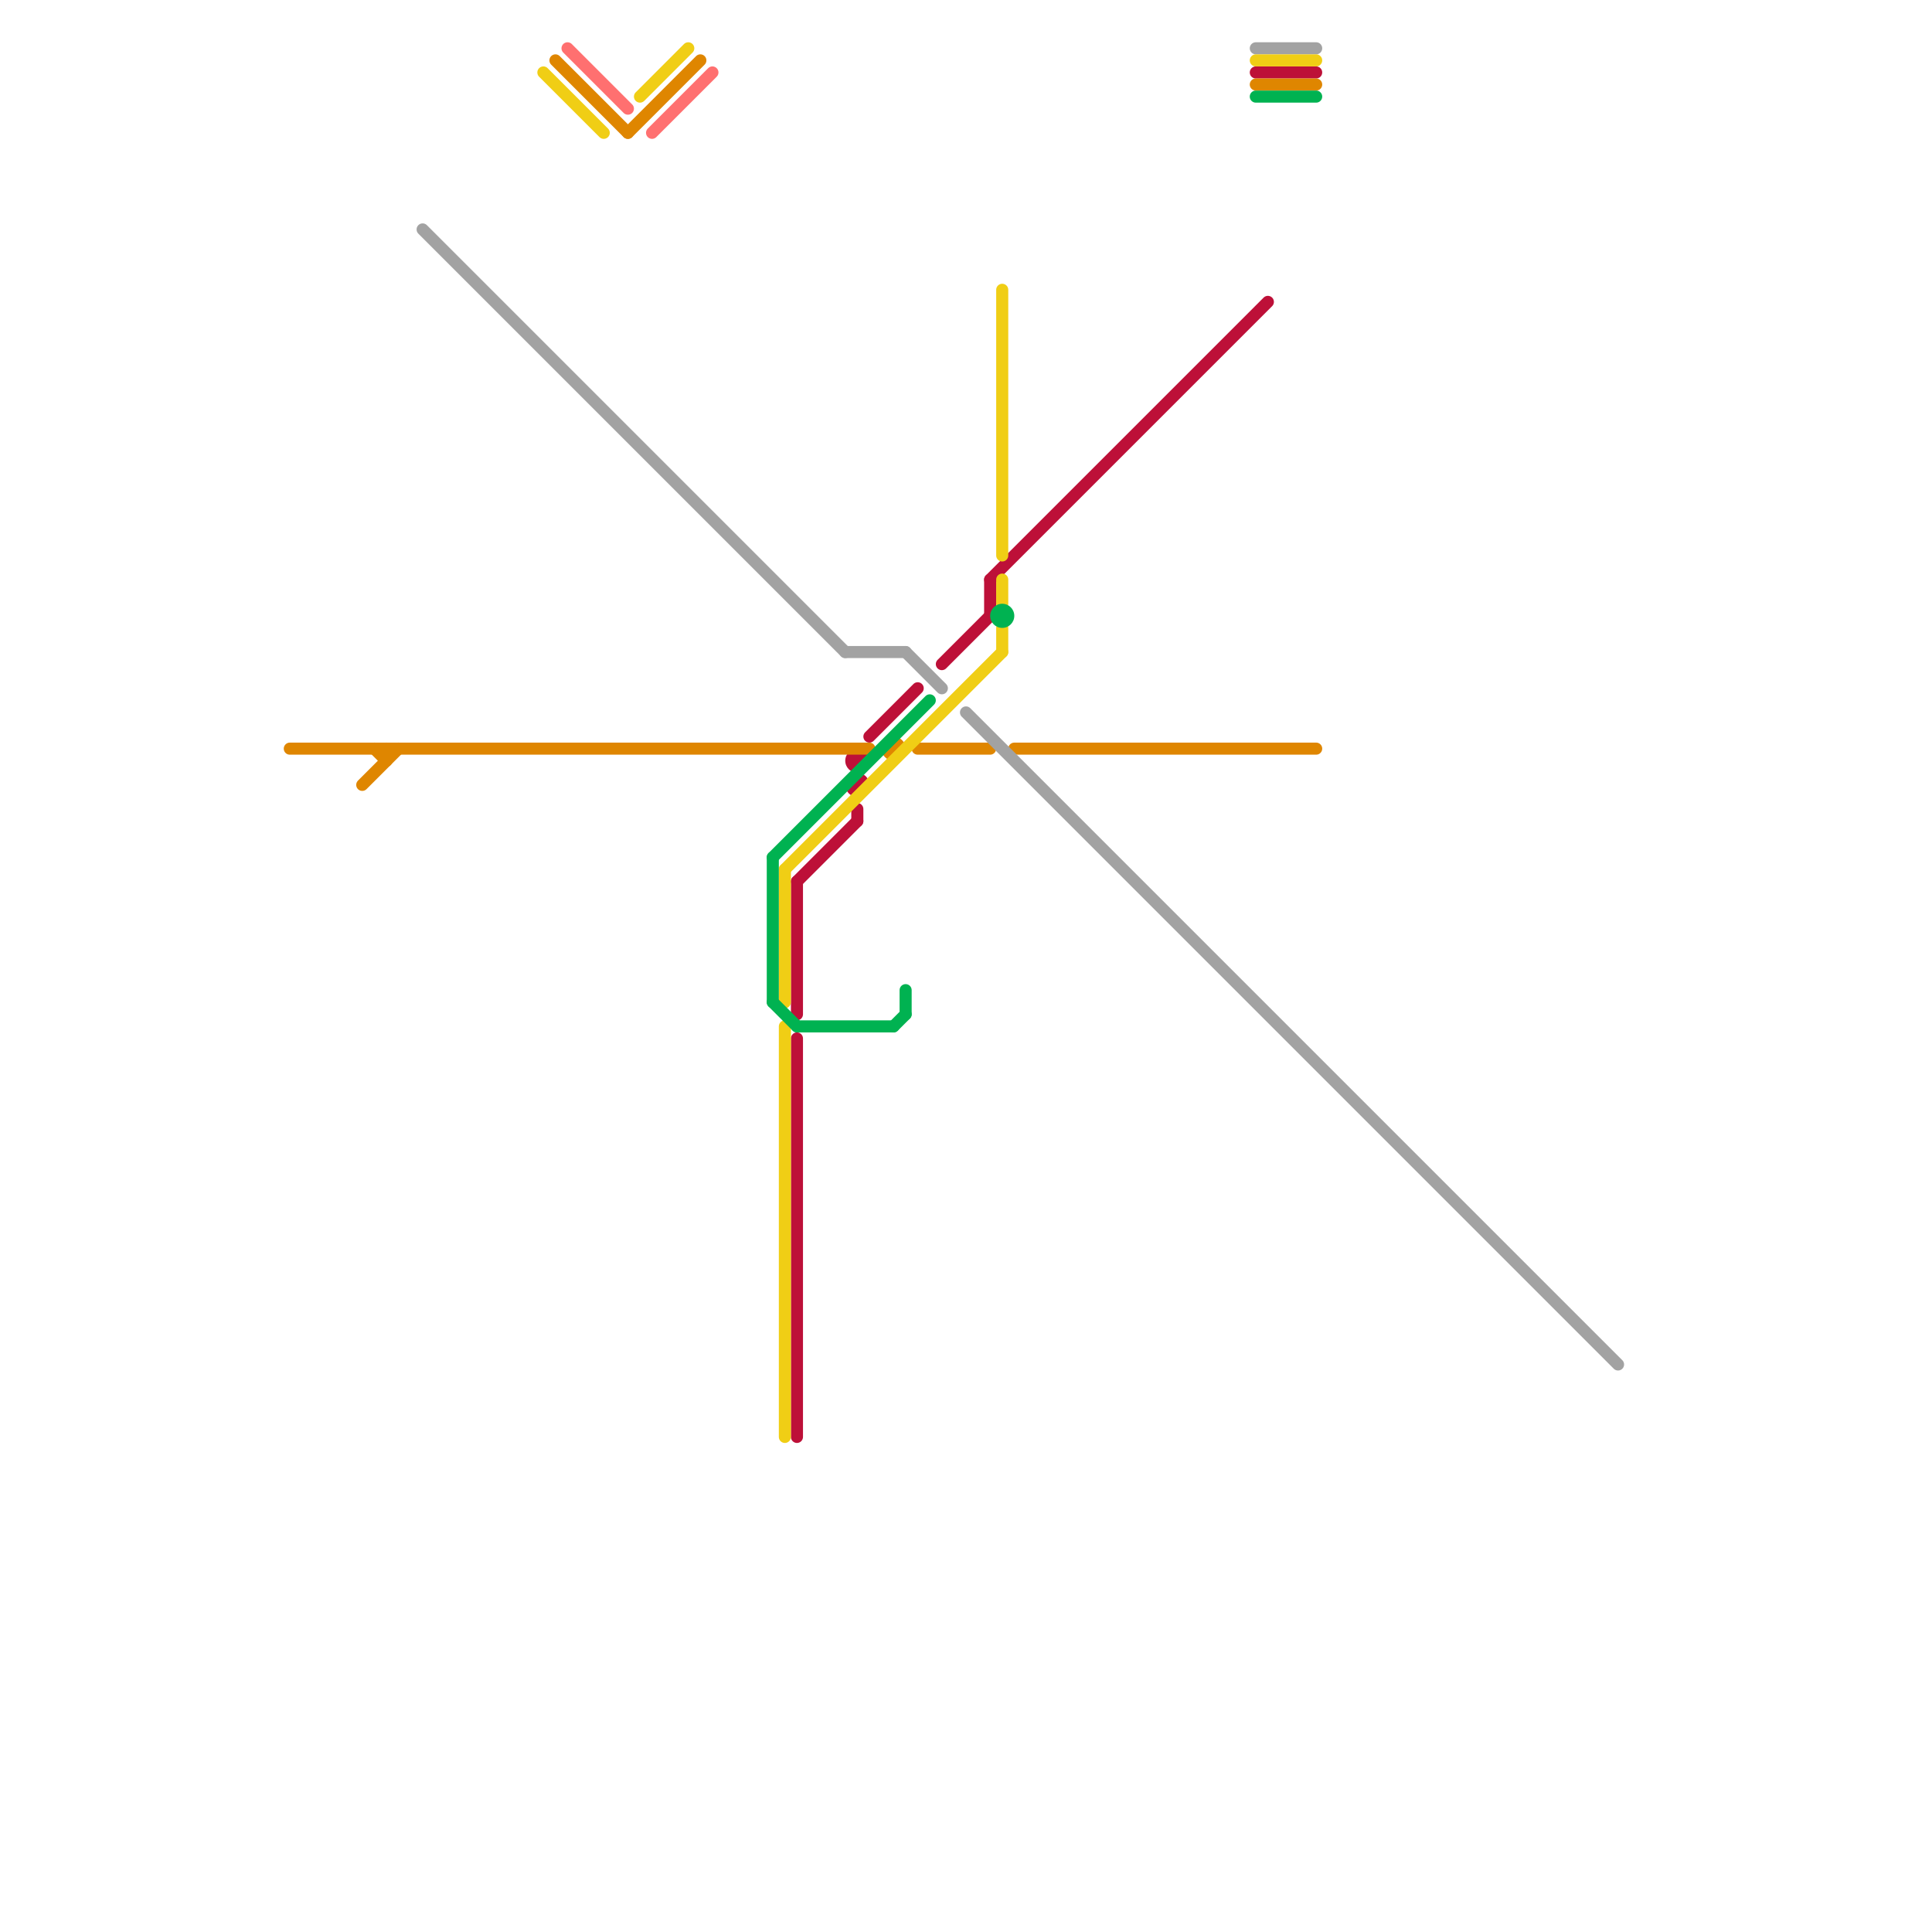 
<svg version="1.1" xmlns="http://www.w3.org/2000/svg" viewBox="0 0 160 160">
<style>text { font: 1px Helvetica; font-weight: 600; white-space: pre; dominant-baseline: central; } line { stroke-width: 1; fill: none; stroke-linecap: round; stroke-linejoin: round; } .c0 { stroke: #bd1038 } .c1 { stroke: #df8600 } .c2 { stroke: #a2a2a2 } .c3 { stroke: #f0ce15 } .c4 { stroke: #00b251 } .c5 { stroke: #ff7070 }</style><defs><g id="wm-xf"><circle r="1.2" fill="#000"/><circle r="0.9" fill="#fff"/><circle r="0.6" fill="#000"/><circle r="0.3" fill="#fff"/></g><g id="wm"><circle r="0.6" fill="#000"/><circle r="0.3" fill="#fff"/></g></defs><line class="c0" x1="72" y1="61" x2="76" y2="57"/><line class="c0" x1="66" y1="73" x2="66" y2="84"/><line class="c0" x1="104" y1="6" x2="109" y2="6"/><line class="c0" x1="82" y1="48" x2="105" y2="25"/><line class="c0" x1="78" y1="55" x2="82" y2="51"/><line class="c0" x1="71" y1="67" x2="71" y2="68"/><line class="c0" x1="66" y1="73" x2="71" y2="68"/><line class="c0" x1="82" y1="48" x2="82" y2="51"/><line class="c0" x1="66" y1="86" x2="66" y2="119"/><circle cx="71" cy="63" r="1" fill="#bd1038" /><circle cx="71" cy="65" r="1" fill="#bd1038" /><line class="c1" x1="24" y1="62" x2="72" y2="62"/><line class="c1" x1="30" y1="65" x2="33" y2="62"/><line class="c1" x1="52" y1="11" x2="58" y2="5"/><line class="c1" x1="32" y1="62" x2="32" y2="63"/><line class="c1" x1="31" y1="62" x2="32" y2="63"/><line class="c1" x1="46" y1="5" x2="52" y2="11"/><line class="c1" x1="104" y1="7" x2="109" y2="7"/><line class="c1" x1="76" y1="62" x2="82" y2="62"/><line class="c1" x1="84" y1="62" x2="109" y2="62"/><circle cx="74" cy="62" r="1" fill="#df8600" /><line class="c2" x1="80" y1="59" x2="134" y2="113"/><line class="c2" x1="35" y1="19" x2="70" y2="54"/><line class="c2" x1="104" y1="4" x2="109" y2="4"/><line class="c2" x1="70" y1="54" x2="75" y2="54"/><line class="c2" x1="75" y1="54" x2="78" y2="57"/><line class="c3" x1="65" y1="85" x2="65" y2="119"/><line class="c3" x1="65" y1="72" x2="65" y2="83"/><line class="c3" x1="65" y1="72" x2="83" y2="54"/><line class="c3" x1="104" y1="5" x2="109" y2="5"/><line class="c3" x1="53" y1="8" x2="57" y2="4"/><line class="c3" x1="83" y1="24" x2="83" y2="46"/><line class="c3" x1="45" y1="6" x2="50" y2="11"/><line class="c3" x1="83" y1="48" x2="83" y2="50"/><line class="c3" x1="83" y1="52" x2="83" y2="54"/><line class="c4" x1="64" y1="83" x2="66" y2="85"/><line class="c4" x1="66" y1="85" x2="74" y2="85"/><line class="c4" x1="104" y1="8" x2="109" y2="8"/><line class="c4" x1="74" y1="85" x2="75" y2="84"/><line class="c4" x1="64" y1="71" x2="64" y2="83"/><line class="c4" x1="75" y1="82" x2="75" y2="84"/><line class="c4" x1="64" y1="71" x2="77" y2="58"/><circle cx="83" cy="51" r="1" fill="#00b251" /><line class="c5" x1="54" y1="11" x2="59" y2="6"/><line class="c5" x1="47" y1="4" x2="52" y2="9"/>
</svg>
